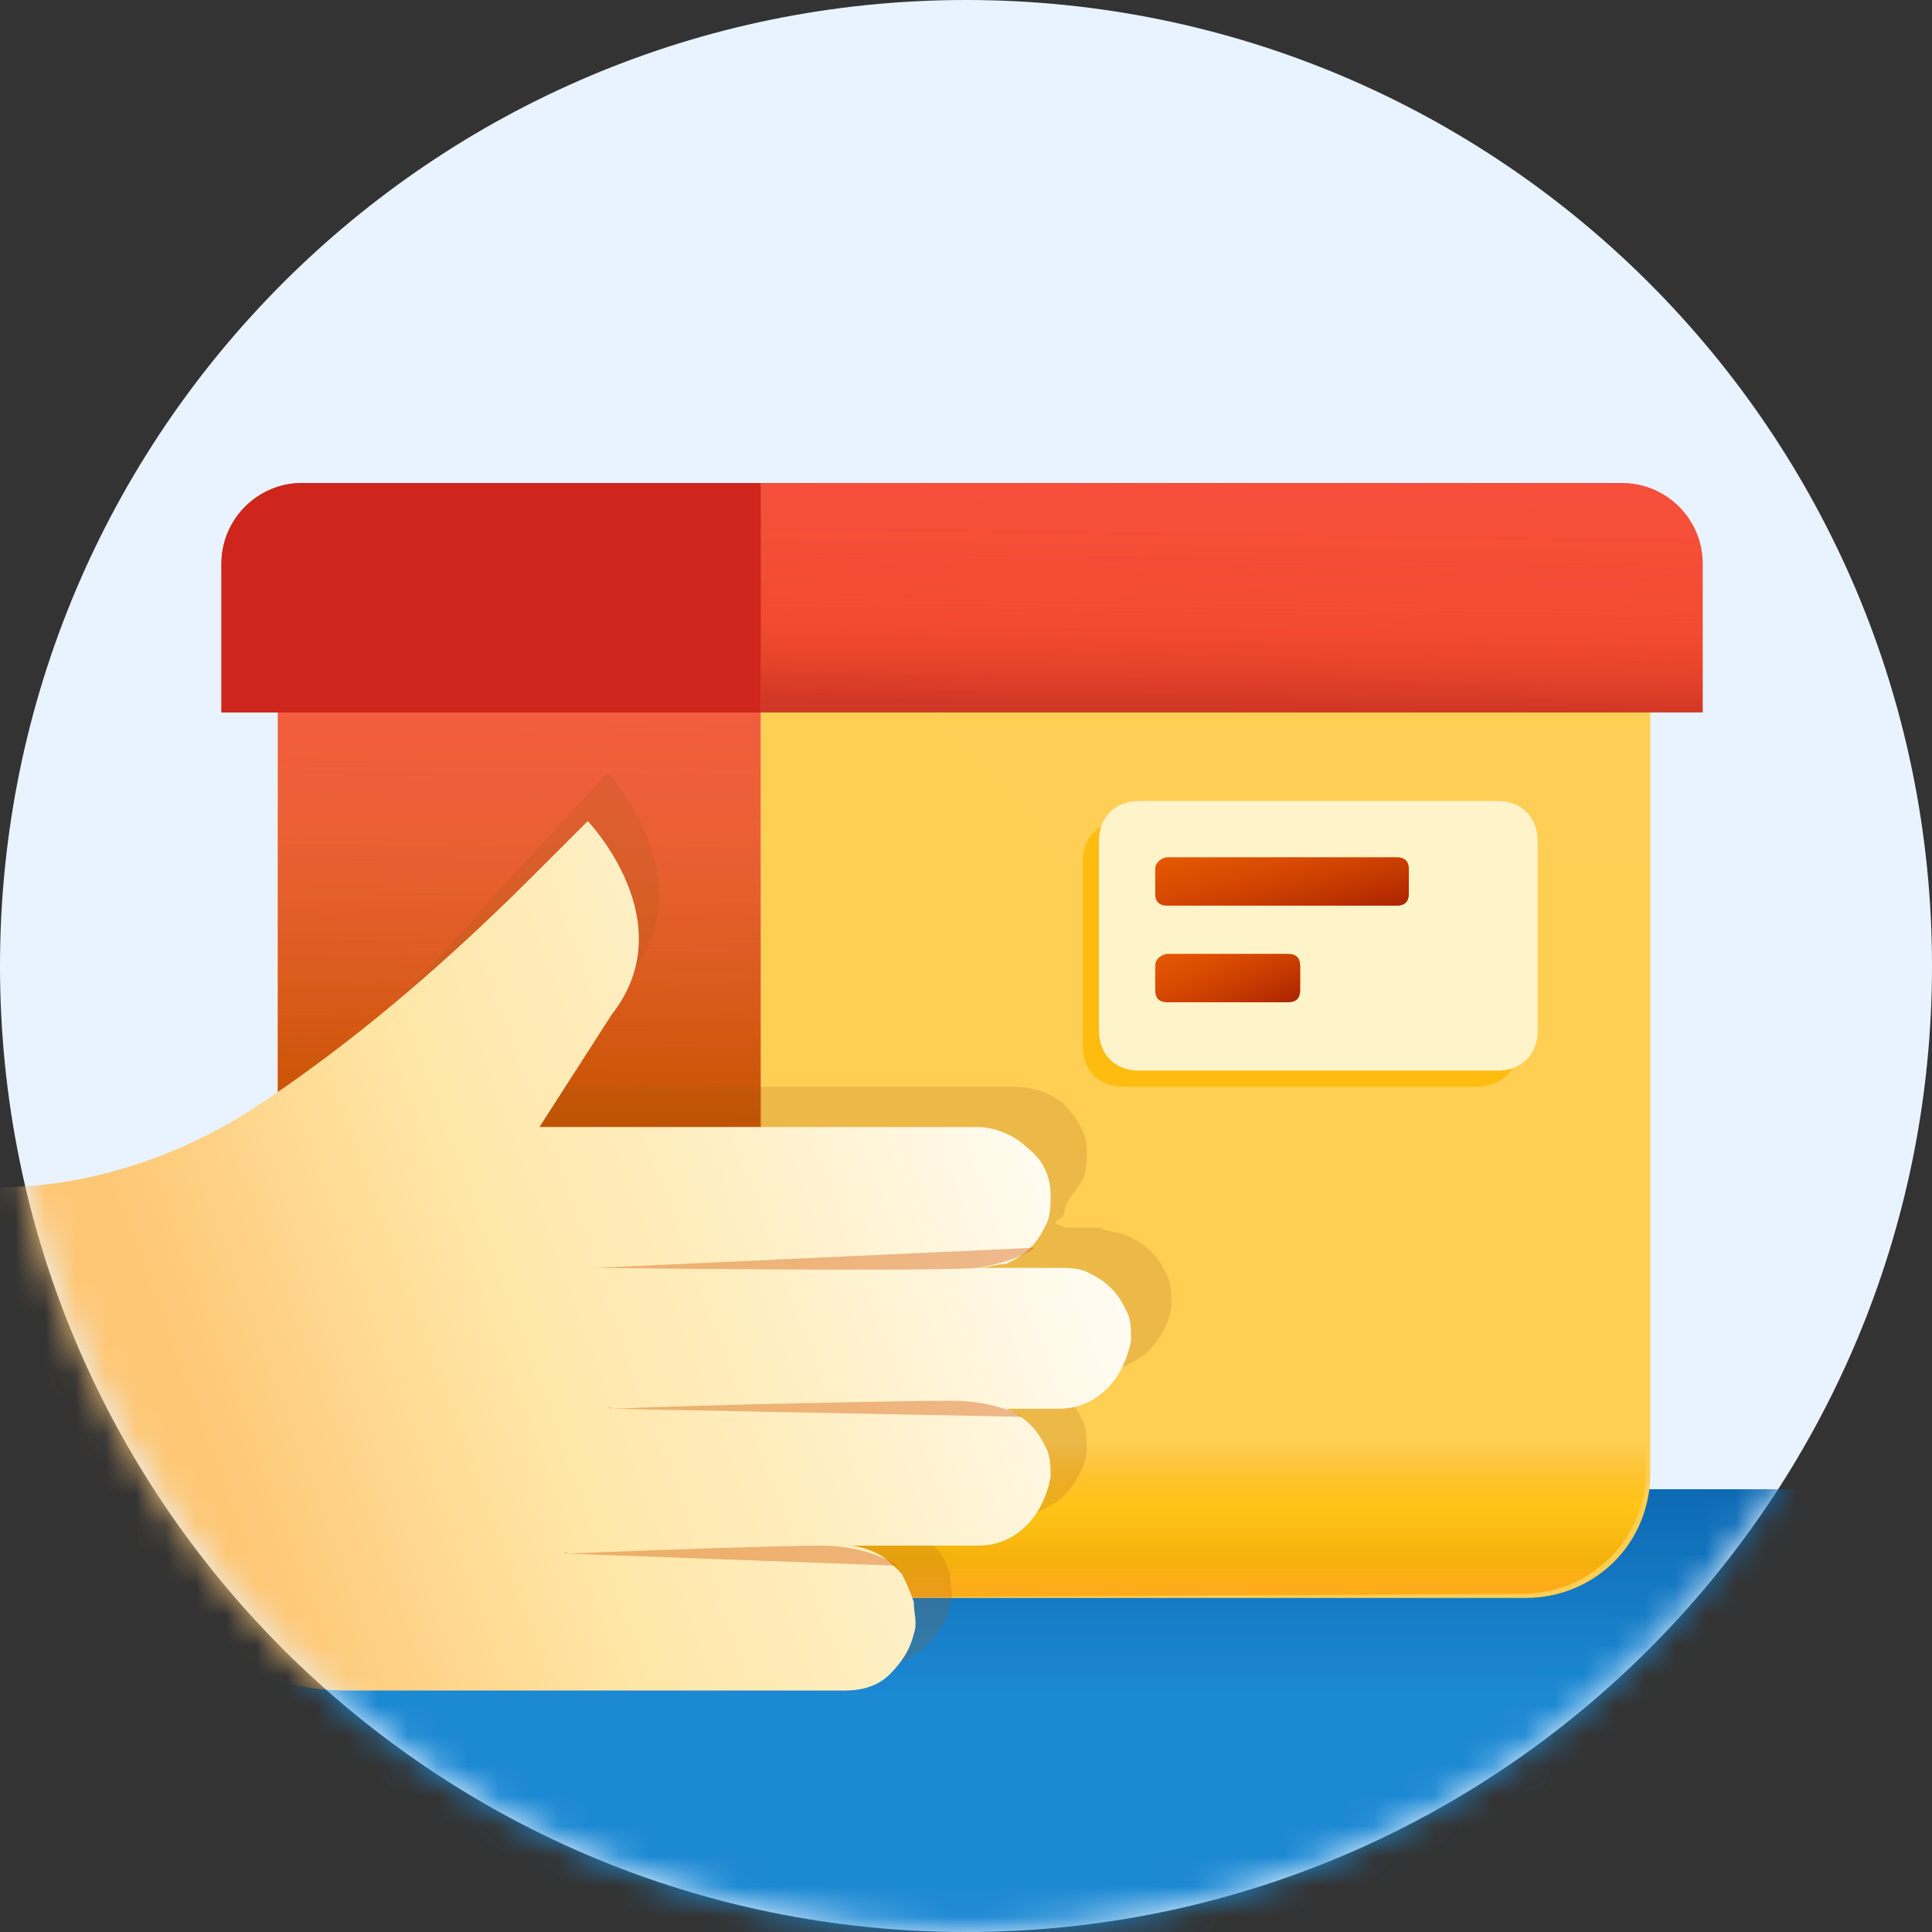 <svg width="64" height="64" viewBox="0 0 64 64" fill="none" xmlns="http://www.w3.org/2000/svg">
<rect x="0" y="0" width="64" height="64" fill="#333333" stroke="none"/>
<g clip-path="url(#clip0_481_2530)">
<path d="M32 64C49.673 64 64 49.673 64 32C64 14.327 49.673 0 32 0C14.327 0 0 14.327 0 32C0 49.673 14.327 64 32 64Z" fill="#E8F3FF"/>
<mask id="mask0_481_2530" style="mask-type:alpha" maskUnits="userSpaceOnUse" x="0" y="0" width="64" height="64">
<path d="M32 64C49.673 64 64 49.673 64 32C64 14.327 49.673 0 32 0C14.327 0 0 14.327 0 32C0 49.673 14.327 64 32 64Z" fill="#E1F0FF"/>
</mask>
<g mask="url(#mask0_481_2530)">
<path d="M64 49.333H0V64H64V49.333Z" fill="url(#paint0_linear_481_2530)"/>
<path d="M25.204 17.2V52.934H13.337C12.27 52.934 11.204 52.533 10.404 51.733C9.604 50.934 9.204 49.867 9.204 48.8V17.2H17.204H25.204Z" fill="#F64D3D"/>
<path d="M25.204 17.2V52.934H13.337C12.27 52.934 11.204 52.533 10.404 51.733C9.604 50.934 9.204 49.867 9.204 48.8V17.2H17.204H25.204Z" fill="url(#paint1_linear_481_2530)"/>
<path d="M25.204 52.934V17.2H25.337H35.337H54.67V48.8C54.67 49.867 54.27 50.934 53.47 51.733C52.67 52.533 51.604 52.934 50.537 52.934H25.204Z" fill="#FFCF55"/>
<path d="M25.204 52.934V17.2H25.337L35.337 28.667H54.537V48.667C54.537 49.733 54.137 50.8 53.337 51.6C52.537 52.4 51.47 52.8 50.404 52.8L25.204 52.934Z" fill="url(#paint2_linear_481_2530)"/>
<path d="M35.869 28.534C35.869 27.733 36.403 27.2 37.203 27.2H48.936C49.736 27.2 50.269 27.733 50.269 28.534V34.667C50.269 35.467 49.736 36 48.936 36H37.203C36.403 36 35.869 35.467 35.869 34.667V28.534Z" fill="#FFBC10"/>
<path d="M36.404 27.866C36.404 27.067 36.937 26.533 37.737 26.533H49.604C50.404 26.533 50.937 27.067 50.937 27.866V34.133C50.937 34.933 50.404 35.467 49.604 35.467H37.737C36.937 35.467 36.404 34.933 36.404 34.133V27.866Z" fill="#FFF3C9"/>
<path d="M38.669 28.4H46.269C46.536 28.4 46.669 28.534 46.669 28.8V29.6C46.669 29.867 46.536 30 46.269 30H38.669C38.403 30 38.269 29.867 38.269 29.6V28.8C38.269 28.534 38.536 28.4 38.669 28.4Z" fill="#EB6F03"/>
<path d="M38.669 31.6H42.669C42.936 31.6 43.069 31.733 43.069 32V32.8C43.069 33.066 42.936 33.2 42.669 33.2H38.669C38.403 33.2 38.269 33.066 38.269 32.8V32C38.269 31.733 38.536 31.6 38.669 31.6Z" fill="#EB6F03"/>
<path d="M38.669 28.4H46.269C46.536 28.4 46.669 28.534 46.669 28.8V29.6C46.669 29.867 46.536 30 46.269 30H38.669C38.403 30 38.269 29.867 38.269 29.6V28.8C38.269 28.534 38.536 28.4 38.669 28.4Z" fill="url(#paint3_linear_481_2530)"/>
<path d="M38.669 31.599H42.669C42.936 31.599 43.069 31.732 43.069 31.999V32.799C43.069 33.065 42.936 33.199 42.669 33.199H38.669C38.403 33.199 38.269 33.065 38.269 32.799V31.999C38.269 31.732 38.536 31.599 38.669 31.599Z" fill="url(#paint4_linear_481_2530)"/>
<path d="M11.87 55.2H28.936C29.47 55.2 30.003 55.066 30.537 54.666C30.936 54.266 31.337 53.866 31.47 53.2C31.603 52.8 31.47 52.533 31.47 52.133C31.337 51.733 31.203 51.466 30.936 51.2C30.67 50.933 30.403 50.666 30.137 50.533C29.87 50.4 29.47 50.266 29.07 50.266H33.47C34.136 50.266 34.67 50 35.203 49.6C35.603 49.2 36.003 48.533 36.003 48C36.003 47.733 36.003 47.333 35.87 47.066C35.736 46.8 35.603 46.533 35.337 46.266C35.07 46 35.07 46 35.07 45.733C34.803 45.6 35.603 45.466 35.203 45.466H36.27C36.937 45.466 37.47 45.2 38.003 44.8C38.403 44.4 38.803 43.733 38.803 43.2C38.803 42.933 38.803 42.533 38.67 42.266C38.536 42 38.403 41.733 38.136 41.466C37.87 41.2 37.603 41.066 37.337 40.933C37.07 40.8 36.67 40.8 36.403 40.666H35.203C35.47 40.666 34.67 40.533 35.07 40.4C35.337 40.266 35.203 40.133 35.337 39.866C35.47 39.6 35.736 39.333 35.87 39.066C36.003 38.8 36.003 38.4 36.003 38.133C36.003 37.466 35.603 36.933 35.203 36.533C34.67 36.133 34.136 36 33.47 36H18.403L20.936 32.266C23.337 29.066 20.137 25.6 20.137 25.6L18.403 27.466C15.47 30.533 12.136 34.8 8.67 37.2C6.136 38.933 3.07 39.866 0.003 39.866H-5.864V53.2H2.003C4.136 53.2 6.403 53.733 8.27 54.666C9.47 54.933 10.67 55.2 11.87 55.2Z" fill="#A45B14" fill-opacity="0.2"/>
<path d="M11.47 56H28.003C28.536 56 29.07 55.867 29.47 55.467C29.87 55.067 30.136 54.667 30.27 54.133C30.403 53.733 30.27 53.467 30.27 53.067C30.136 52.667 30.003 52.4 29.87 52.133C29.603 51.867 29.336 51.6 29.07 51.467C28.803 51.334 28.403 51.2 28.136 51.2H32.403C33.07 51.2 33.603 50.934 34.003 50.533C34.403 50.133 34.67 49.6 34.803 48.934C34.803 48.667 34.803 48.267 34.67 48C34.536 47.733 34.403 47.467 34.136 47.2C33.87 46.934 33.603 46.8 33.336 46.667C33.203 46.667 32.936 46.667 32.536 46.667H35.07C35.736 46.667 36.27 46.4 36.67 46C37.07 45.6 37.336 45.067 37.47 44.4C37.47 44.133 37.47 43.733 37.336 43.467C37.203 43.2 37.07 42.934 36.803 42.667C36.536 42.4 36.27 42.267 36.003 42.133C35.736 42 35.336 42 35.07 42H32.403C32.67 42 33.07 41.867 33.336 41.867C33.603 41.733 33.87 41.6 34.136 41.334C34.403 41.067 34.536 40.8 34.67 40.533C34.803 40.267 34.803 39.867 34.803 39.6C34.803 38.934 34.536 38.4 34.003 38C33.603 37.6 32.936 37.334 32.403 37.334H17.87L20.27 33.6C22.67 30.534 19.47 27.2 19.47 27.2L17.736 28.933C14.803 31.867 11.736 34.533 8.27 36.8C5.736 38.4 2.803 39.334 -0.13 39.334H-2.664V53.867H1.87C4.003 53.867 6.136 54.267 8.003 55.2C9.07 55.733 10.27 56 11.47 56Z" fill="url(#paint5_linear_481_2530)"/>
<path d="M19.737 42L34.27 41.333C34.27 41.333 33.87 41.733 32.403 42C30.803 42.133 19.737 42 19.737 42Z" fill="#D86514" fill-opacity="0.43"/>
<path d="M20.269 46.667L33.869 46.934C33.869 46.934 33.069 46.4 31.469 46.4C30.136 46.4 23.336 46.534 20.269 46.667C20.136 46.667 20.136 46.534 20.269 46.667Z" fill="#D86514" fill-opacity="0.43"/>
<path d="M18.804 51.467L29.737 51.867C29.737 51.867 28.804 51.2 27.204 51.2C26.137 51.2 21.737 51.334 18.804 51.467C18.67 51.467 18.67 51.334 18.804 51.467Z" fill="#D86514" fill-opacity="0.43"/>
<path d="M25.204 16H53.737C55.204 16 56.404 17.2 56.404 18.667V23.6H25.204V16Z" fill="#F64D3D"/>
<path opacity="0.4" d="M25.204 16H53.737C55.204 16 56.404 17.2 56.404 18.667V23.6H25.204V16Z" fill="url(#paint6_linear_481_2530)"/>
<path d="M7.336 18.667C7.336 17.2 8.536 16 10.003 16H25.203V23.6H7.336V18.667Z" fill="#B34B00"/>
<path d="M7.336 18.667C7.336 17.2 8.536 16 10.003 16H25.203V23.6H7.336V18.667Z" fill="#CE251D"/>
</g>
</g>
<defs>
<linearGradient id="paint0_linear_481_2530" x1="32" y1="49.333" x2="32" y2="64" gradientUnits="userSpaceOnUse">
<stop stop-color="#0D69B3"/>
<stop offset="0.468" stop-color="#1C89D3"/>
</linearGradient>
<linearGradient id="paint1_linear_481_2530" x1="17.353" y1="16.32" x2="17.197" y2="36.944" gradientUnits="userSpaceOnUse">
<stop stop-color="#FF8F60" stop-opacity="0"/>
<stop offset="1" stop-color="#C75300"/>
</linearGradient>
<linearGradient id="paint2_linear_481_2530" x1="39.913" y1="41.245" x2="39.913" y2="52.898" gradientUnits="userSpaceOnUse">
<stop offset="0.563" stop-color="#FFAD00" stop-opacity="0.01"/>
<stop offset="0.744" stop-color="#FFC418"/>
<stop offset="0.895" stop-color="#F4B20C"/>
<stop offset="0.97" stop-color="#FFAC1A"/>
</linearGradient>
<linearGradient id="paint3_linear_481_2530" x1="39.704" y1="18.026" x2="43.203" y2="31.788" gradientUnits="userSpaceOnUse">
<stop stop-color="#FFB800" stop-opacity="0"/>
<stop offset="0.036" stop-color="#FCAC00" stop-opacity="0.022"/>
<stop offset="0.173" stop-color="#F28400" stop-opacity="0.103"/>
<stop offset="0.307" stop-color="#E96500" stop-opacity="0.183"/>
<stop offset="0.436" stop-color="#E44E00" stop-opacity="0.261"/>
<stop offset="0.559" stop-color="#E04100" stop-opacity="0.334"/>
<stop offset="0.669" stop-color="#DF3C00" stop-opacity="0.4"/>
<stop offset="0.776" stop-color="#CA3100" stop-opacity="0.606"/>
<stop offset="0.98" stop-color="#991700"/>
</linearGradient>
<linearGradient id="paint4_linear_481_2530" x1="36.243" y1="22.523" x2="41.737" y2="34.695" gradientUnits="userSpaceOnUse">
<stop stop-color="#FFB800" stop-opacity="0"/>
<stop offset="0.036" stop-color="#FCAC00" stop-opacity="0.022"/>
<stop offset="0.173" stop-color="#F28400" stop-opacity="0.103"/>
<stop offset="0.307" stop-color="#E96500" stop-opacity="0.183"/>
<stop offset="0.436" stop-color="#E44E00" stop-opacity="0.261"/>
<stop offset="0.559" stop-color="#E04100" stop-opacity="0.334"/>
<stop offset="0.669" stop-color="#DF3C00" stop-opacity="0.4"/>
<stop offset="0.776" stop-color="#CA3100" stop-opacity="0.606"/>
<stop offset="0.98" stop-color="#991700"/>
</linearGradient>
<linearGradient id="paint5_linear_481_2530" x1="6.756" y1="47.894" x2="40.234" y2="35.592" gradientUnits="userSpaceOnUse">
<stop stop-color="#FEC775"/>
<stop offset="0.297" stop-color="#FFE6A6"/>
<stop offset="0.526" stop-color="#FFEEC1"/>
<stop offset="0.818" stop-color="#FFFBEF"/>
<stop offset="1" stop-color="white"/>
</linearGradient>
<linearGradient id="paint6_linear_481_2530" x1="40.909" y1="15.108" x2="40.792" y2="23.523" gradientUnits="userSpaceOnUse">
<stop stop-color="#FFB800" stop-opacity="0"/>
<stop offset="0.036" stop-color="#FCAC00" stop-opacity="0.022"/>
<stop offset="0.173" stop-color="#F28400" stop-opacity="0.103"/>
<stop offset="0.307" stop-color="#E96500" stop-opacity="0.183"/>
<stop offset="0.436" stop-color="#E44E00" stop-opacity="0.261"/>
<stop offset="0.559" stop-color="#E04100" stop-opacity="0.334"/>
<stop offset="0.669" stop-color="#DF3C00" stop-opacity="0.4"/>
<stop offset="0.776" stop-color="#CA3100" stop-opacity="0.606"/>
<stop offset="0.98" stop-color="#991700"/>
</linearGradient>
<clipPath id="clip0_481_2530">
<rect width="64" height="64" fill="white"/>
</clipPath>
</defs>
</svg>
